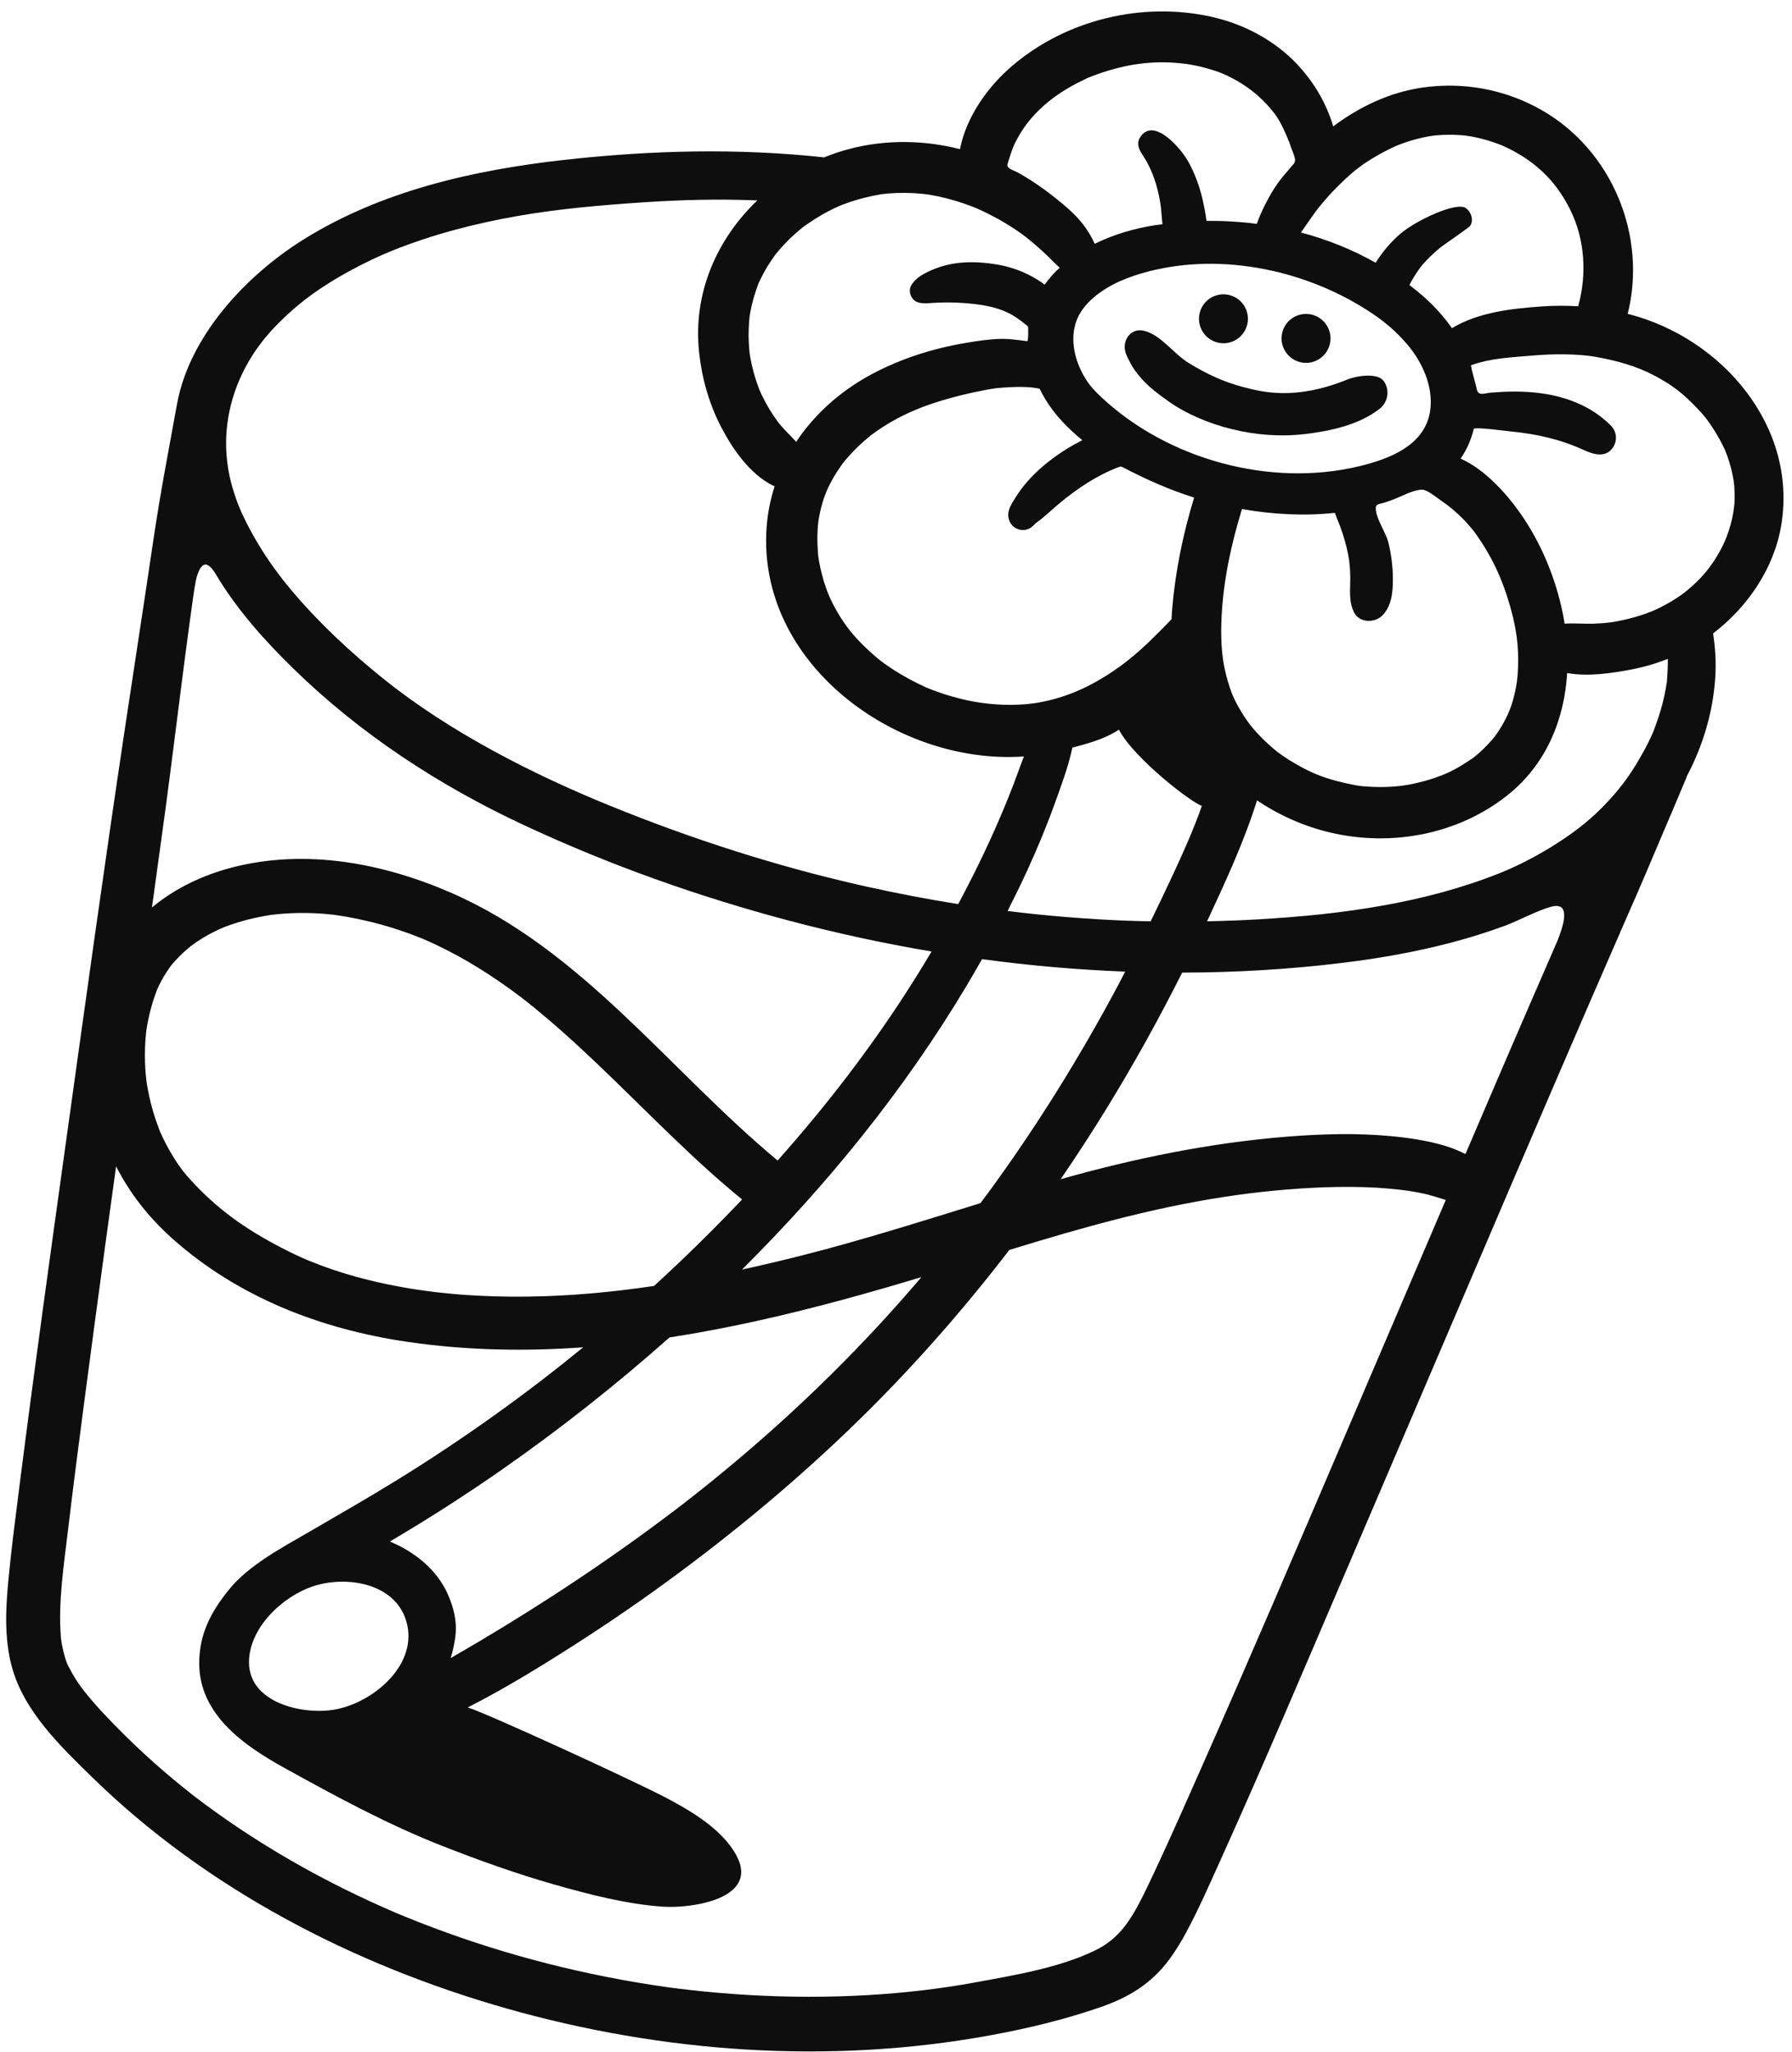 <svg width="138" height="158" viewBox="0 0 138 158" fill="none" xmlns="http://www.w3.org/2000/svg">
<path d="M93.825 26.386C94.843 26.602 95.844 25.952 96.06 24.934C96.276 23.916 95.626 22.916 94.608 22.7C93.59 22.484 92.59 23.134 92.374 24.151C92.157 25.169 92.808 26.17 93.825 26.386Z" fill="#0F0E0E"/>
<path d="M100.185 27.897C101.203 28.113 102.203 27.463 102.419 26.445C102.635 25.427 101.985 24.427 100.967 24.21C99.949 23.994 98.949 24.644 98.733 25.662C98.517 26.68 99.167 27.68 100.185 27.897Z" fill="#0F0E0E"/>
<path d="M125.484 24.199C125.438 24.188 125.392 24.178 125.347 24.167C126.855 18.14 124.139 11.544 118.683 8.454C115.881 6.867 112.666 6.281 109.488 6.75C106.984 7.119 104.682 8.225 102.671 9.728C102.576 9.407 102.468 9.102 102.362 8.83C101.863 7.544 101.174 6.429 100.279 5.378C98.494 3.281 95.963 1.886 93.288 1.292C87.963 0.109 82.152 1.509 77.99 5.033C76.087 6.644 74.415 8.976 73.927 11.483C71.153 10.775 68.209 10.735 65.434 11.461C64.76 11.637 64.102 11.858 63.462 12.117C56.792 11.392 50.113 11.566 43.446 12.311C36.461 13.091 29.337 14.698 23.313 18.477C18.939 21.221 14.585 25.86 13.629 31.124C12.996 34.603 12.326 38.077 11.811 41.576C11.099 46.407 10.348 51.232 9.623 56.061C8.037 66.625 6.572 77.209 5.098 87.789C3.869 96.621 2.64 105.454 1.512 114.3C1.207 116.696 0.895 119.094 0.66 121.499C0.438 123.779 0.31 126.153 0.928 128.383C1.867 131.766 4.636 134.424 7.078 136.811C15.885 145.422 27.221 151.28 39.006 154.63C51.029 158.048 63.883 158.957 76.204 156.708C79.106 156.179 82.005 155.485 84.793 154.515C86.928 153.773 88.662 152.715 90.023 150.886C90.511 150.229 90.943 149.527 91.331 148.806C92.314 146.979 93.149 145.065 94.003 143.176C97.373 135.726 100.55 128.188 103.774 120.675C107.986 110.856 112.172 101.026 116.382 91.206C118.394 86.51 120.412 81.817 122.442 77.129C123.382 74.959 124.325 72.791 125.273 70.624C125.751 69.532 126.236 68.442 126.7 67.343C126.434 67.975 126.773 67.171 126.836 67.023C126.933 66.792 127.031 66.561 127.129 66.331C127.335 65.844 127.542 65.357 127.749 64.87C127.933 64.437 128.118 64.004 128.303 63.572C128.409 63.324 128.514 63.075 128.619 62.827C128.643 62.773 128.684 62.681 128.706 62.63C128.803 62.403 128.898 62.174 128.994 61.945C129.16 61.55 129.326 61.155 129.492 60.76L129.585 60.539C129.625 60.444 129.666 60.349 129.706 60.255C129.743 60.167 129.779 60.08 129.816 59.993C129.82 59.985 129.821 59.983 129.83 59.961C129.854 59.904 129.878 59.847 129.902 59.789C129.877 59.846 129.86 59.886 129.843 59.925C129.869 59.865 129.889 59.803 129.911 59.741C131.157 57.372 131.943 54.768 132.098 52.017C132.158 50.934 132.09 49.841 131.922 48.766C134.583 46.741 136.618 43.759 137.171 40.44C138.441 32.823 132.607 26.054 125.484 24.199ZM101.054 16.652C101.649 15.807 102.396 14.945 103.272 14.098C104.239 13.162 104.865 12.669 106.053 11.978C106.509 11.712 106.98 11.475 107.461 11.258C107.519 11.236 107.78 11.125 107.79 11.121C107.906 11.077 108.023 11.035 108.14 10.994C108.464 10.882 108.791 10.783 109.122 10.697C109.394 10.626 109.668 10.565 109.944 10.513C109.923 10.517 110.133 10.482 110.246 10.461C110.36 10.449 110.58 10.422 110.557 10.424C111.213 10.364 111.872 10.358 112.528 10.408C112.493 10.405 112.747 10.43 112.866 10.44C112.982 10.459 113.24 10.496 113.205 10.49C113.499 10.542 113.791 10.605 114.081 10.678C114.37 10.752 114.657 10.835 114.941 10.929C115.099 10.981 115.255 11.036 115.411 11.095C115.494 11.125 115.577 11.158 115.66 11.191C115.671 11.196 115.678 11.199 115.692 11.206C118.083 12.271 119.785 13.845 120.926 16.156C122.039 18.411 122.228 21.083 121.533 23.581C120.599 23.525 119.662 23.526 118.736 23.591C116.434 23.753 113.829 24.041 111.815 25.267C111.161 24.334 110.382 23.485 109.535 22.752C109.21 22.471 108.876 22.202 108.537 21.942C108.643 21.74 108.749 21.537 108.87 21.343C109.038 21.073 109.217 20.81 109.405 20.553C109.445 20.506 109.484 20.457 109.524 20.409C109.631 20.283 109.741 20.16 109.854 20.04C110.071 19.811 110.302 19.597 110.535 19.385C110.656 19.276 110.78 19.169 110.907 19.066C110.945 19.035 111.117 18.871 110.965 19.018C110.81 19.169 111.023 18.978 111.064 18.949C111.386 18.718 112.577 17.893 113.12 17.48C113.478 17.209 113.433 16.415 112.879 16.021C112.154 15.504 109.032 16.98 107.857 17.984C107.256 18.497 106.728 19.086 106.27 19.729C106.157 19.888 106.044 20.056 105.937 20.228C104.13 19.205 102.192 18.432 100.185 17.9C100.475 17.484 100.762 17.066 101.054 16.652ZM113.597 41.029C114.879 42.812 115.685 44.569 116.268 46.596C116.6 47.75 116.802 48.774 116.876 49.783C116.953 50.841 116.903 52.078 116.759 52.84C116.539 54.001 116.267 54.8 115.75 55.714C115.633 55.922 115.508 56.125 115.377 56.324C115.328 56.398 115.119 56.682 115.097 56.719C114.822 57.06 114.525 57.383 114.208 57.685C114.039 57.848 113.864 58.005 113.684 58.155C113.608 58.218 113.532 58.281 113.454 58.342C113.434 58.355 113.413 58.369 113.384 58.389C112.989 58.651 112.6 58.914 112.185 59.143C111.976 59.258 111.765 59.366 111.551 59.469C111.489 59.499 111.076 59.671 111.1 59.667C110.656 59.835 110.21 59.991 109.752 60.117C109.316 60.238 108.874 60.341 108.429 60.422C108.357 60.435 107.943 60.492 107.928 60.499C107.7 60.523 107.471 60.547 107.242 60.562C106.759 60.593 106.274 60.601 105.789 60.584C105.578 60.578 105.367 60.566 105.156 60.55C105.035 60.541 104.915 60.53 104.795 60.518C104.759 60.514 104.459 60.465 104.449 60.466C103.513 60.289 102.598 60.071 101.7 59.74C101.603 59.705 101.203 59.538 101.223 59.551C101.043 59.47 100.865 59.389 100.688 59.301C100.206 59.063 99.735 58.8 99.281 58.512C99.067 58.377 98.857 58.236 98.651 58.09C98.548 58.017 98.446 57.943 98.344 57.867C98.412 57.918 98.597 58.076 98.297 57.828C97.909 57.508 97.533 57.176 97.179 56.819C96.848 56.486 96.533 56.135 96.242 55.767C96.216 55.724 95.967 55.383 95.939 55.342C95.798 55.136 95.664 54.926 95.536 54.711C95.376 54.443 95.227 54.168 95.089 53.888C95.047 53.803 94.899 53.454 94.881 53.423C94.646 52.8 94.453 52.164 94.314 51.512C94.043 50.24 94.004 48.858 94.076 47.441C94.217 44.661 94.809 41.898 95.644 39.192C98.009 39.604 100.412 39.74 102.794 39.486C102.86 39.649 102.918 39.815 102.982 39.979C102.999 40.02 103.202 40.525 103.086 40.226C103.119 40.31 103.152 40.393 103.184 40.477C103.443 41.171 103.66 41.895 103.805 42.622C103.838 42.791 103.865 42.961 103.893 43.131C103.902 43.22 103.915 43.309 103.925 43.398C103.963 43.758 103.983 44.12 103.984 44.482C103.989 45.41 103.847 46.261 104.268 47.133C104.662 47.952 105.832 47.984 106.425 47.411C107.201 46.661 107.273 45.499 107.262 44.482C107.253 43.57 107.136 42.65 106.916 41.765C106.724 40.998 106.068 40.104 105.96 39.319C105.881 38.748 106.135 38.859 106.715 38.665C107.224 38.494 107.724 38.295 108.209 38.065C108.513 37.92 109.281 37.653 109.591 37.706C110 37.775 110.574 38.266 110.917 38.498C111.888 39.154 112.745 39.95 113.474 40.865C113.514 40.916 113.554 40.967 113.595 41.017C113.52 40.924 113.521 40.928 113.597 41.029ZM25.624 131.644C23.175 132.009 19.186 131.062 19.175 127.989C19.166 125.324 21.782 122.879 24.151 122.113C26.675 121.296 30.405 121.867 31.282 124.797C31.348 125.016 31.394 125.234 31.422 125.449C31.827 128.571 28.422 131.227 25.624 131.644ZM34.707 127.656C34.88 127.083 35.01 126.498 35.078 125.885C35.2 124.789 34.92 123.717 34.478 122.723C33.632 120.822 31.911 119.466 30.027 118.682C30.55 118.371 31.07 118.058 31.587 117.745C34.022 116.269 36.408 114.713 38.743 113.083C43.205 109.967 47.484 106.582 51.555 102.969C58.115 101.958 64.604 100.241 70.949 98.329C70.798 98.507 70.65 98.687 70.498 98.863C68.486 101.198 66.383 103.454 64.197 105.627C62.01 107.799 59.741 109.888 57.397 111.888C56.207 112.903 55 113.896 53.775 114.868C53.466 115.113 53.157 115.356 52.846 115.598C52.8 115.634 52.611 115.781 52.544 115.832C52.508 115.86 52.47 115.889 52.464 115.894C52.343 115.986 52.222 116.079 52.101 116.171C51.468 116.653 50.832 117.13 50.192 117.601C45.229 121.25 40.047 124.588 34.707 127.656ZM61.632 96.688C60.128 97.067 58.631 97.419 57.136 97.747C63.741 91.181 69.662 83.888 74.435 75.895C74.84 75.217 75.235 74.533 75.623 73.844C79.282 74.34 82.965 74.664 86.652 74.804C86.476 75.142 86.302 75.482 86.123 75.818C83.148 81.395 79.807 86.779 76.067 91.876C75.881 92.129 75.69 92.378 75.502 92.63C70.899 94.05 66.309 95.507 61.632 96.688ZM77.595 70.139C78.12 69.1 78.632 68.055 79.116 66.997C79.864 65.359 80.562 63.699 81.174 62.005C81.687 60.584 82.248 59.111 82.584 57.56C83.398 57.333 84.949 56.981 86.166 56.18C87.367 58.438 91.812 61.838 92.555 62.041C91.96 63.756 91.113 65.641 90.507 66.951C89.89 68.285 89.258 69.612 88.612 70.932C87.995 70.919 87.376 70.907 86.759 70.883C83.648 70.762 80.611 70.51 77.595 70.139ZM83.353 33.893C83.32 33.909 83.286 33.923 83.254 33.939C82.552 34.294 81.879 34.706 81.242 35.168C80.466 35.731 79.736 36.362 79.106 37.086C78.786 37.454 78.493 37.844 78.234 38.257C77.983 38.655 77.647 39.138 77.64 39.623C77.634 40.028 77.849 40.466 78.214 40.658C78.807 40.971 79.359 40.766 79.751 40.285C80.412 39.828 80.985 39.246 81.608 38.732C82.99 37.593 84.468 36.599 86.15 35.959C86.207 35.938 86.268 35.916 86.329 35.922C86.377 35.928 86.421 35.951 86.464 35.973C88.24 36.898 90.044 37.712 91.96 38.308C91.106 41.082 90.517 43.956 90.271 46.848C90.248 47.122 90.234 47.397 90.221 47.672C89.651 48.267 89.068 48.853 88.477 49.423C87.739 50.134 86.932 50.817 86.251 51.305C84.377 52.645 82.534 53.569 80.326 54.024C78.413 54.419 76.128 54.311 74.168 53.845C73.634 53.718 73.104 53.568 72.582 53.396C72.337 53.315 72.094 53.228 71.853 53.138C71.727 53.09 71.601 53.041 71.476 52.991C71.436 52.975 71.412 52.965 71.398 52.961C71.37 52.948 71.338 52.933 71.299 52.916C70.406 52.508 69.542 52.047 68.721 51.509C68.523 51.379 68.328 51.246 68.136 51.108C68.034 51.035 67.933 50.961 67.833 50.886C67.825 50.88 67.82 50.876 67.811 50.869C67.417 50.554 67.037 50.221 66.673 49.871C65.906 49.133 65.389 48.52 64.911 47.807C64.363 46.987 63.906 46.092 63.646 45.364C63.478 44.893 63.337 44.414 63.222 43.927C63.165 43.684 63.114 43.44 63.071 43.194C63.05 43.078 63.031 42.96 63.015 42.843C63.013 42.808 63.002 42.703 62.999 42.659C62.96 42.163 62.935 41.668 62.948 41.17C62.955 40.922 62.969 40.675 62.991 40.428C62.993 40.404 63.011 40.238 63.019 40.155C63.036 40.061 63.08 39.792 63.079 39.796C63.275 38.758 63.545 37.966 63.944 37.206C64.164 36.786 64.41 36.381 64.679 35.991C64.954 35.592 65.038 35.485 65.445 35.037C65.765 34.684 66.105 34.349 66.459 34.031C66.637 33.871 66.82 33.718 67.004 33.566C67.034 33.541 67.053 33.525 67.067 33.514C67.075 33.508 67.079 33.505 67.089 33.497C67.225 33.394 67.364 33.295 67.504 33.197C69.527 31.787 71.584 31.041 73.977 30.439C74.614 30.279 75.256 30.141 75.902 30.022C76.16 29.974 76.42 29.927 76.68 29.891C76.696 29.894 77.156 29.846 77.24 29.841C78.159 29.782 79.208 29.734 80.062 29.931C80.343 30.512 80.68 31.065 81.066 31.573C81.723 32.437 82.504 33.202 83.353 33.893ZM82.673 25.707C82.734 25.029 82.958 24.369 83.395 23.781C84.334 22.515 85.935 21.684 87.403 21.203C93.065 19.35 99.668 20.504 104.717 23.528C106.134 24.377 107.264 25.222 108.353 26.492C109.531 27.866 110.404 29.788 110.134 31.63C109.74 34.312 106.963 35.346 104.647 35.901C97.808 37.54 89.921 35.37 84.802 30.57C84.353 30.148 83.942 29.714 83.613 29.189C82.967 28.157 82.566 26.902 82.673 25.707ZM77.633 12.483C77.746 12.146 77.843 11.797 77.969 11.463C78.016 11.337 78.068 11.213 78.126 11.092C78.244 10.848 78.373 10.608 78.511 10.375C79.429 8.818 80.804 7.62 82.357 6.722C82.794 6.47 83.245 6.25 83.699 6.031C83.734 6.014 83.76 6.002 83.784 5.99C83.888 5.947 83.993 5.905 84.098 5.865C84.362 5.763 84.629 5.669 84.897 5.58C87.056 4.869 89.075 4.619 91.38 4.925C91.425 4.933 91.576 4.956 91.586 4.958C91.732 4.985 91.879 5.01 92.025 5.04C92.316 5.099 92.605 5.167 92.891 5.246C93.462 5.402 94.014 5.591 94.405 5.774C95.576 6.323 96.638 7.051 97.519 8.001C97.607 8.096 97.693 8.193 97.778 8.291C97.811 8.329 97.91 8.45 97.945 8.49C98.428 9.04 98.78 9.765 99.07 10.431C99.222 10.78 99.357 11.136 99.478 11.497C99.574 11.784 99.87 12.326 99.652 12.582C99.375 12.909 99.098 13.235 98.821 13.561C98.177 14.32 97.635 15.291 97.212 16.192C97.055 16.526 96.911 16.881 96.785 17.235C95.502 17.07 94.207 16.992 92.913 17.009C92.868 16.642 92.798 16.282 92.738 15.965C92.605 15.271 92.435 14.584 92.183 13.923C91.909 13.203 91.597 12.505 91.142 11.88C90.573 11.097 88.858 9.189 87.874 10.461C87.303 11.201 87.975 11.833 88.326 12.478C88.91 13.551 89.248 14.774 89.404 15.982C89.442 16.41 89.479 16.837 89.518 17.264C89.332 17.289 89.146 17.308 88.961 17.337C87.375 17.584 85.766 18.044 84.304 18.77C84.033 18.175 83.706 17.638 83.251 17.084C82.7 16.412 82.004 15.827 81.327 15.284C80.719 14.796 80.087 14.336 79.431 13.913C79.088 13.692 78.738 13.48 78.382 13.28C78.183 13.168 77.604 13.004 77.582 12.751C77.574 12.66 77.604 12.57 77.633 12.483ZM58.412 21.812C58.426 21.784 58.444 21.749 58.468 21.7C58.525 21.586 58.577 21.471 58.634 21.358C58.831 20.964 59.052 20.581 59.292 20.211C59.395 20.053 59.506 19.901 59.611 19.744C59.643 19.695 59.665 19.662 59.682 19.635C59.703 19.611 59.727 19.582 59.762 19.54C59.962 19.297 60.166 19.059 60.381 18.829C60.639 18.553 60.909 18.289 61.19 18.035C61.33 17.909 61.473 17.785 61.619 17.664C61.688 17.606 61.758 17.551 61.828 17.495C61.844 17.483 61.888 17.451 61.971 17.388C62.547 16.991 63.128 16.612 63.748 16.286C64.055 16.125 64.368 15.973 64.687 15.835C64.742 15.814 64.887 15.756 64.931 15.739C65.139 15.66 65.35 15.585 65.561 15.516C66.289 15.276 67.03 15.103 67.784 14.968C67.823 14.961 67.852 14.956 67.88 14.951C68.052 14.93 68.224 14.912 68.397 14.897C68.844 14.86 69.292 14.844 69.741 14.85C70.144 14.854 70.547 14.875 70.949 14.913C71.042 14.921 71.135 14.932 71.229 14.942C71.231 14.946 71.613 14.998 71.622 15C72.481 15.146 73.328 15.364 74.153 15.644C75.022 15.94 75.385 16.095 76.281 16.55C77.064 16.948 77.818 17.401 78.538 17.905C79.128 18.318 79.697 18.809 80.355 19.407C80.831 19.839 81.127 20.193 81.608 20.611C81.14 21.036 80.828 21.397 80.448 21.916C79.409 21.121 78.084 20.591 76.898 20.385C74.848 20.028 72.9 20.094 71.068 21.131C70.569 21.414 69.935 21.977 70.085 22.573C70.317 23.501 71.174 23.361 71.927 23.317C73.144 23.246 74.371 23.299 75.578 23.48C76.116 23.561 76.646 23.686 77.155 23.878C77.942 24.175 78.45 24.548 79.091 25.071C79.123 25.098 79.157 25.126 79.172 25.165C79.183 25.194 79.182 25.227 79.18 25.258C79.168 25.573 79.214 25.981 79.116 26.272C78.347 26.171 77.625 26.058 76.841 26.096C76.029 26.135 75.223 26.258 74.422 26.392C71.856 26.82 69.346 27.611 67.052 28.852C64.72 30.113 62.734 31.881 61.314 34.013C60.961 33.636 60.59 33.279 60.247 32.89C60.137 32.765 60.03 32.636 59.925 32.507C59.902 32.477 59.879 32.447 59.869 32.433C59.623 32.084 59.384 31.732 59.168 31.363C58.983 31.047 58.812 30.723 58.654 30.392C58.645 30.373 58.516 30.081 58.505 30.063C58.476 29.991 58.447 29.919 58.42 29.846C58.138 29.102 57.925 28.334 57.785 27.55C57.78 27.521 57.736 27.219 57.729 27.194C57.721 27.121 57.713 27.049 57.706 26.977C57.671 26.612 57.653 26.246 57.649 25.879C57.646 25.513 57.658 25.147 57.686 24.783C57.697 24.639 57.712 24.497 57.728 24.354C57.738 24.3 57.768 24.097 57.78 24.032C57.912 23.308 58.121 22.612 58.373 21.922C58.39 21.874 58.402 21.84 58.412 21.812ZM17.496 32.724C17.82 29.966 19.088 27.362 21.104 25.234C21.629 24.681 22.185 24.156 22.765 23.66C23.702 22.86 24.783 22.102 26.04 21.363C27.356 20.59 28.863 19.842 30.145 19.323C33.259 18.063 36.531 17.216 39.836 16.635C43.017 16.076 46.252 15.797 49.579 15.574C52.491 15.38 55.406 15.308 58.322 15.43C55.195 18.411 53.337 22.604 53.841 27.159C54.062 29.159 54.599 31.064 55.524 32.857C56.404 34.561 57.757 36.511 59.518 37.38C59.563 37.402 59.609 37.416 59.655 37.435C59.337 38.423 59.122 39.457 59.04 40.533C58.24 51.039 68.976 58.886 78.771 58.245C78.798 58.243 78.826 58.239 78.853 58.237C78.572 58.952 78.32 59.681 78.045 60.397C77.512 61.79 76.93 63.166 76.313 64.525C75.531 66.246 74.684 67.938 73.792 69.606C71.412 69.228 69.033 68.774 66.63 68.236C59.905 66.731 53.341 64.623 46.96 62.027C40.95 59.582 34.595 56.331 29.541 52.269C27.02 50.244 24.622 48.016 22.529 45.547C21.57 44.415 20.72 43.265 19.879 41.871C19.489 41.224 19.127 40.561 18.8 39.88C18.475 39.205 18.288 38.754 18.014 37.903C17.454 36.169 17.297 34.417 17.496 32.724ZM11.798 69.166C11.821 69.003 11.844 68.84 11.867 68.677C11.9 68.442 11.932 68.207 11.962 67.972C11.926 68.242 11.924 68.259 11.956 68.024C12.137 66.726 12.313 65.426 12.492 64.127C13.309 58.268 13.973 52.386 14.798 46.53C14.873 45.996 15.024 44.763 15.203 44.249C15.531 43.312 15.96 43.098 16.647 44.254C18.254 46.955 20.415 49.35 22.576 51.461C27.746 56.512 33.803 60.473 40.339 63.522C46.895 66.581 53.742 69.019 60.733 70.872C64.354 71.832 68.031 72.629 71.739 73.256C69.099 77.716 66.081 81.95 62.862 85.866C61.893 87.044 60.899 88.205 59.885 89.349C51.567 82.447 44.853 73.129 34.712 68.722C29.476 66.446 23.567 65.334 17.946 66.768C15.689 67.343 13.495 68.368 11.7 69.87C11.732 69.635 11.765 69.401 11.798 69.166ZM11.195 80.143C11.205 79.984 11.218 79.825 11.233 79.667C11.236 79.633 11.261 79.43 11.271 79.335C11.311 79.068 11.355 78.801 11.41 78.536C11.555 77.827 11.751 77.129 11.999 76.449C12.03 76.366 12.062 76.284 12.094 76.201C12.118 76.151 12.213 75.933 12.234 75.891C12.358 75.636 12.493 75.387 12.638 75.143C12.781 74.903 12.941 74.677 13.095 74.445C13.114 74.416 13.12 74.405 13.133 74.386C13.145 74.371 13.15 74.366 13.167 74.347C13.274 74.223 13.378 74.096 13.488 73.974C13.854 73.568 14.255 73.201 14.675 72.854C14.72 72.829 15.094 72.549 15.162 72.504C15.435 72.322 15.715 72.152 16.002 71.992C16.29 71.832 16.584 71.682 16.884 71.543C16.937 71.519 16.991 71.495 17.045 71.471C16.843 71.562 17.232 71.393 17.301 71.366C17.875 71.146 18.463 70.96 19.059 70.806C19.662 70.651 20.27 70.535 20.884 70.436C20.886 70.436 20.887 70.436 20.889 70.435C21.039 70.418 21.189 70.4 21.339 70.386C21.677 70.353 22.015 70.328 22.354 70.312C22.97 70.284 23.587 70.282 24.204 70.309C24.48 70.321 24.756 70.338 25.032 70.361C25.196 70.375 25.36 70.39 25.523 70.408C25.572 70.413 25.706 70.43 25.787 70.44C27.147 70.634 28.495 70.926 29.813 71.315C30.438 71.499 31.057 71.705 31.668 71.932C31.984 72.049 32.297 72.173 32.609 72.299C32.63 72.307 32.646 72.314 32.664 72.321C32.675 72.326 32.686 72.331 32.703 72.339C32.895 72.428 33.091 72.51 33.284 72.599C34.484 73.152 35.649 73.783 36.775 74.475C37.896 75.164 38.979 75.913 40.029 76.705C40.023 76.701 40.145 76.793 40.231 76.859C40.314 76.924 40.474 77.048 40.467 77.042C40.703 77.228 40.937 77.416 41.17 77.606C41.731 78.063 42.283 78.531 42.828 79.006C46.869 82.533 50.518 86.478 54.499 90.069C55.363 90.848 56.246 91.606 57.146 92.344C54.969 94.646 52.704 96.868 50.368 99.003C47.182 99.477 43.974 99.779 40.694 99.824C37.15 99.873 33.66 99.63 30.328 98.977C28.75 98.668 27.19 98.274 25.665 97.759C25.053 97.553 24.152 97.214 23.738 97.042C23.262 96.845 22.326 96.404 21.695 96.076C18.864 94.607 16.715 93.085 14.613 90.768C14.428 90.565 14.252 90.354 14.08 90.141C14.026 90.067 13.893 89.891 13.878 89.87C13.804 89.767 13.733 89.663 13.662 89.558C13.236 88.926 12.859 88.261 12.532 87.574C12.477 87.459 12.425 87.342 12.371 87.227C12.352 87.186 12.338 87.156 12.325 87.13C12.315 87.102 12.303 87.069 12.287 87.026C12.176 86.725 12.061 86.427 11.961 86.123C11.72 85.391 11.529 84.642 11.386 83.886C11.362 83.759 11.34 83.633 11.319 83.506C11.313 83.473 11.284 83.256 11.271 83.165C11.241 82.893 11.213 82.621 11.195 82.348C11.147 81.614 11.147 80.877 11.195 80.143ZM103.343 111.075C99.768 119.432 96.194 127.79 92.514 136.103C91.328 138.783 90.146 141.466 88.902 144.121C88.534 144.906 88.163 145.691 87.762 146.459C86.942 148.03 86.035 149.325 84.398 150.13C81.611 151.501 78.112 152.07 75.079 152.628C72.387 153.124 69.571 153.445 66.804 153.604C63.78 153.778 60.745 153.77 57.721 153.598C56.162 153.509 54.605 153.375 53.053 153.199C52.71 153.16 52.368 153.119 52.026 153.076C51.931 153.064 51.836 153.051 51.74 153.039C51.728 153.037 51.412 152.995 51.37 152.989C50.561 152.875 49.753 152.749 48.948 152.612C42.882 151.58 36.92 149.899 31.222 147.572C31.049 147.502 30.876 147.43 30.703 147.358C30.662 147.341 30.631 147.328 30.604 147.318C30.578 147.306 30.547 147.293 30.508 147.276C30.222 147.152 29.936 147.029 29.651 146.904C28.913 146.578 28.179 146.241 27.451 145.892C26.059 145.225 24.687 144.518 23.339 143.767C20.786 142.346 18.317 140.773 15.963 139.041C15.672 138.827 15.385 138.609 15.096 138.392C15.059 138.364 15.032 138.344 15.009 138.327C14.99 138.312 14.966 138.294 14.938 138.271C14.797 138.16 14.655 138.05 14.514 137.938C13.905 137.455 13.305 136.96 12.715 136.455C11.634 135.529 10.585 134.565 9.574 133.562C8.475 132.473 7.387 131.343 6.427 130.127C6.409 130.097 6.147 129.75 6.167 129.777C6.081 129.657 5.998 129.535 5.916 129.412C5.672 129.043 5.462 128.659 5.256 128.268C4.999 127.781 4.731 126.602 4.685 126.013C4.475 123.343 4.909 120.567 5.224 117.913C5.61 114.664 6.031 111.42 6.456 108.176C6.731 106.077 7.011 103.978 7.292 101.88C7.31 101.744 7.329 101.607 7.347 101.47C7.348 101.464 7.348 101.461 7.349 101.456C7.386 101.182 7.423 100.909 7.459 100.636C7.542 100.023 7.625 99.409 7.708 98.796C7.866 97.629 8.024 96.461 8.183 95.293C8.433 93.46 8.688 91.627 8.94 89.794C10.01 91.894 11.46 93.739 13.258 95.344C18.336 99.88 24.727 102.339 31.401 103.312C35.91 103.969 40.42 104.052 44.909 103.729C42.742 105.503 40.526 107.202 38.27 108.82C35.744 110.632 33.155 112.358 30.507 113.989C28.275 115.362 26.002 116.667 23.735 117.981C21.706 119.157 19.172 120.498 17.659 122.351C16.264 124.059 15.336 125.795 15.341 128.062C15.35 132.024 18.809 134.402 21.926 136.126C25.878 138.31 29.899 140.49 34.108 142.137C36.921 143.238 39.77 144.26 42.677 145.087C45.378 145.856 48.254 146.603 51.064 146.795C53.197 146.942 58.502 146.218 56.719 142.866C55.659 140.873 53.275 139.456 51.341 138.434C51.287 138.405 51.233 138.377 51.18 138.35C48.134 136.784 37.434 131.888 36.024 131.454C38.077 130.403 40.07 129.247 42.037 128.027C44.875 126.267 47.667 124.428 50.38 122.481C55.634 118.71 60.651 114.603 65.32 110.126C69.811 105.821 73.937 101.165 77.727 96.234C83.14 94.566 88.582 93.026 94.196 92.16C96.652 91.781 99.339 91.504 101.968 91.411C103.325 91.364 104.686 91.365 106.042 91.442C106.647 91.477 107.249 91.534 107.85 91.602C107.929 91.615 108.424 91.678 108.37 91.667C108.481 91.684 108.591 91.699 108.702 91.718C109.034 91.773 109.365 91.836 109.693 91.909C110.254 92.035 110.788 92.221 111.337 92.386C108.67 98.615 106.007 104.845 103.343 111.075ZM119.937 72.429C118.569 75.576 117.201 78.723 115.844 81.875C114.843 84.199 113.85 86.525 112.853 88.85C112.34 88.591 111.804 88.37 111.223 88.199C109.893 87.809 108.513 87.603 107.136 87.472C104.481 87.22 101.796 87.299 99.142 87.509C93.219 87.978 87.391 89.174 81.68 90.786C84.067 87.305 86.283 83.706 88.328 80.013C89.265 78.321 90.168 76.609 91.038 74.881C95.208 74.871 99.374 74.627 103.505 74.115C106.296 73.768 109.074 73.281 111.795 72.561C113.181 72.195 114.552 71.768 115.898 71.272C116.938 70.888 118.43 70.075 119.463 69.806C120.586 69.513 120.775 70.341 119.937 72.429ZM128.37 52.4C128.365 52.46 128.362 52.502 128.36 52.535C128.354 52.568 128.347 52.609 128.337 52.67C128.316 52.796 128.296 52.923 128.273 53.049C128.209 53.398 128.134 53.744 128.048 54.087C127.866 54.815 127.625 55.519 127.362 56.22C127.345 56.265 127.332 56.3 127.321 56.331C127.314 56.345 127.305 56.366 127.29 56.399C127.225 56.55 127.157 56.699 127.087 56.847C126.947 57.145 126.799 57.439 126.644 57.729C126.606 57.8 126.562 57.87 126.523 57.941C126.509 57.967 126.489 57.988 126.476 58.015C126.47 58.029 126.464 58.042 126.457 58.056C126.147 58.611 125.817 59.157 125.459 59.681C124.793 60.655 123.884 61.715 122.84 62.691C120.905 64.498 117.934 66.247 115.519 67.212C112.626 68.368 109.612 69.158 106.548 69.708C103.388 70.274 100.299 70.581 96.919 70.779C95.599 70.857 94.278 70.902 92.956 70.93C94.364 67.905 95.802 64.809 96.803 61.62C98.531 62.788 100.478 63.639 102.465 64.103C107.146 65.199 112.248 64.256 116.045 61.26C119.051 58.889 120.469 55.438 120.685 51.816C122.285 52.109 124.142 51.827 125.608 51.548C126.566 51.366 127.52 51.09 128.439 50.726C128.441 51.285 128.417 51.842 128.37 52.4ZM132.518 42.303C131.8 43.628 131.031 44.564 129.771 45.582C129.728 45.615 129.658 45.671 129.644 45.68C129.424 45.838 129.201 45.992 128.972 46.137C128.542 46.408 128.095 46.654 127.636 46.874C127.506 46.937 127.374 46.999 127.24 47.056C127.353 47.008 126.787 47.225 126.688 47.26C126.207 47.427 125.718 47.569 125.222 47.685C124.269 47.908 123.772 47.973 122.811 48.014C122.029 48.048 121.256 47.964 120.488 48.017C120.448 47.764 120.406 47.51 120.356 47.259C119.802 44.516 118.663 41.752 117.04 39.466C115.97 37.96 114.349 36.144 112.478 35.307C112.964 34.617 113.291 33.839 113.495 33.023C113.539 32.851 116.114 33.195 116.338 33.217C118.339 33.41 120.168 33.819 121.994 34.659C122.71 34.989 123.615 35.254 124.169 34.513C124.561 33.988 124.535 33.261 124.066 32.782C122.502 31.185 120.353 30.429 118.165 30.218C117.064 30.112 115.953 30.133 114.852 30.226C114.227 30.279 113.801 30.551 113.7 29.845C113.676 29.679 113.313 28.501 113.28 28.121C114.857 27.557 116.452 27.514 117.944 27.38C119.535 27.237 121.439 27.224 122.845 27.468C124.444 27.744 126.014 28.184 127.372 28.899C128.764 29.634 129.614 30.288 130.67 31.404C131.231 31.997 131.418 32.227 131.819 32.827C132.032 33.145 132.232 33.472 132.416 33.808C132.493 33.947 132.566 34.087 132.637 34.23C132.658 34.271 132.792 34.554 132.826 34.618C133.088 35.233 133.282 35.886 133.42 36.539C133.451 36.684 133.477 36.831 133.501 36.977C133.504 37.017 133.545 37.326 133.547 37.342C133.578 37.72 133.589 38.1 133.579 38.479C133.546 39.694 133.122 41.189 132.518 42.303Z" fill="#0F0E0E"/>
<path d="M87.869 29.108C88.458 29.793 89.225 30.359 89.958 30.88C91.379 31.891 93.104 32.596 94.789 33.021C96.64 33.489 98.597 33.642 100.494 33.418C102.464 33.186 104.67 32.707 106.259 31.46C106.867 30.982 107.078 30.022 106.536 29.308C106.077 28.704 104.507 28.917 103.784 29.21C99.715 30.861 97.213 30.182 95.701 29.789C94.232 29.407 92.846 28.755 91.527 27.938C90.335 27.199 89.436 25.819 88.138 25.477C87.24 25.241 86.674 25.903 86.614 26.613C86.57 27.118 86.879 27.613 87.067 27.981C87.278 28.396 87.567 28.756 87.869 29.108Z" fill="#0F0E0E"/>
</svg>
